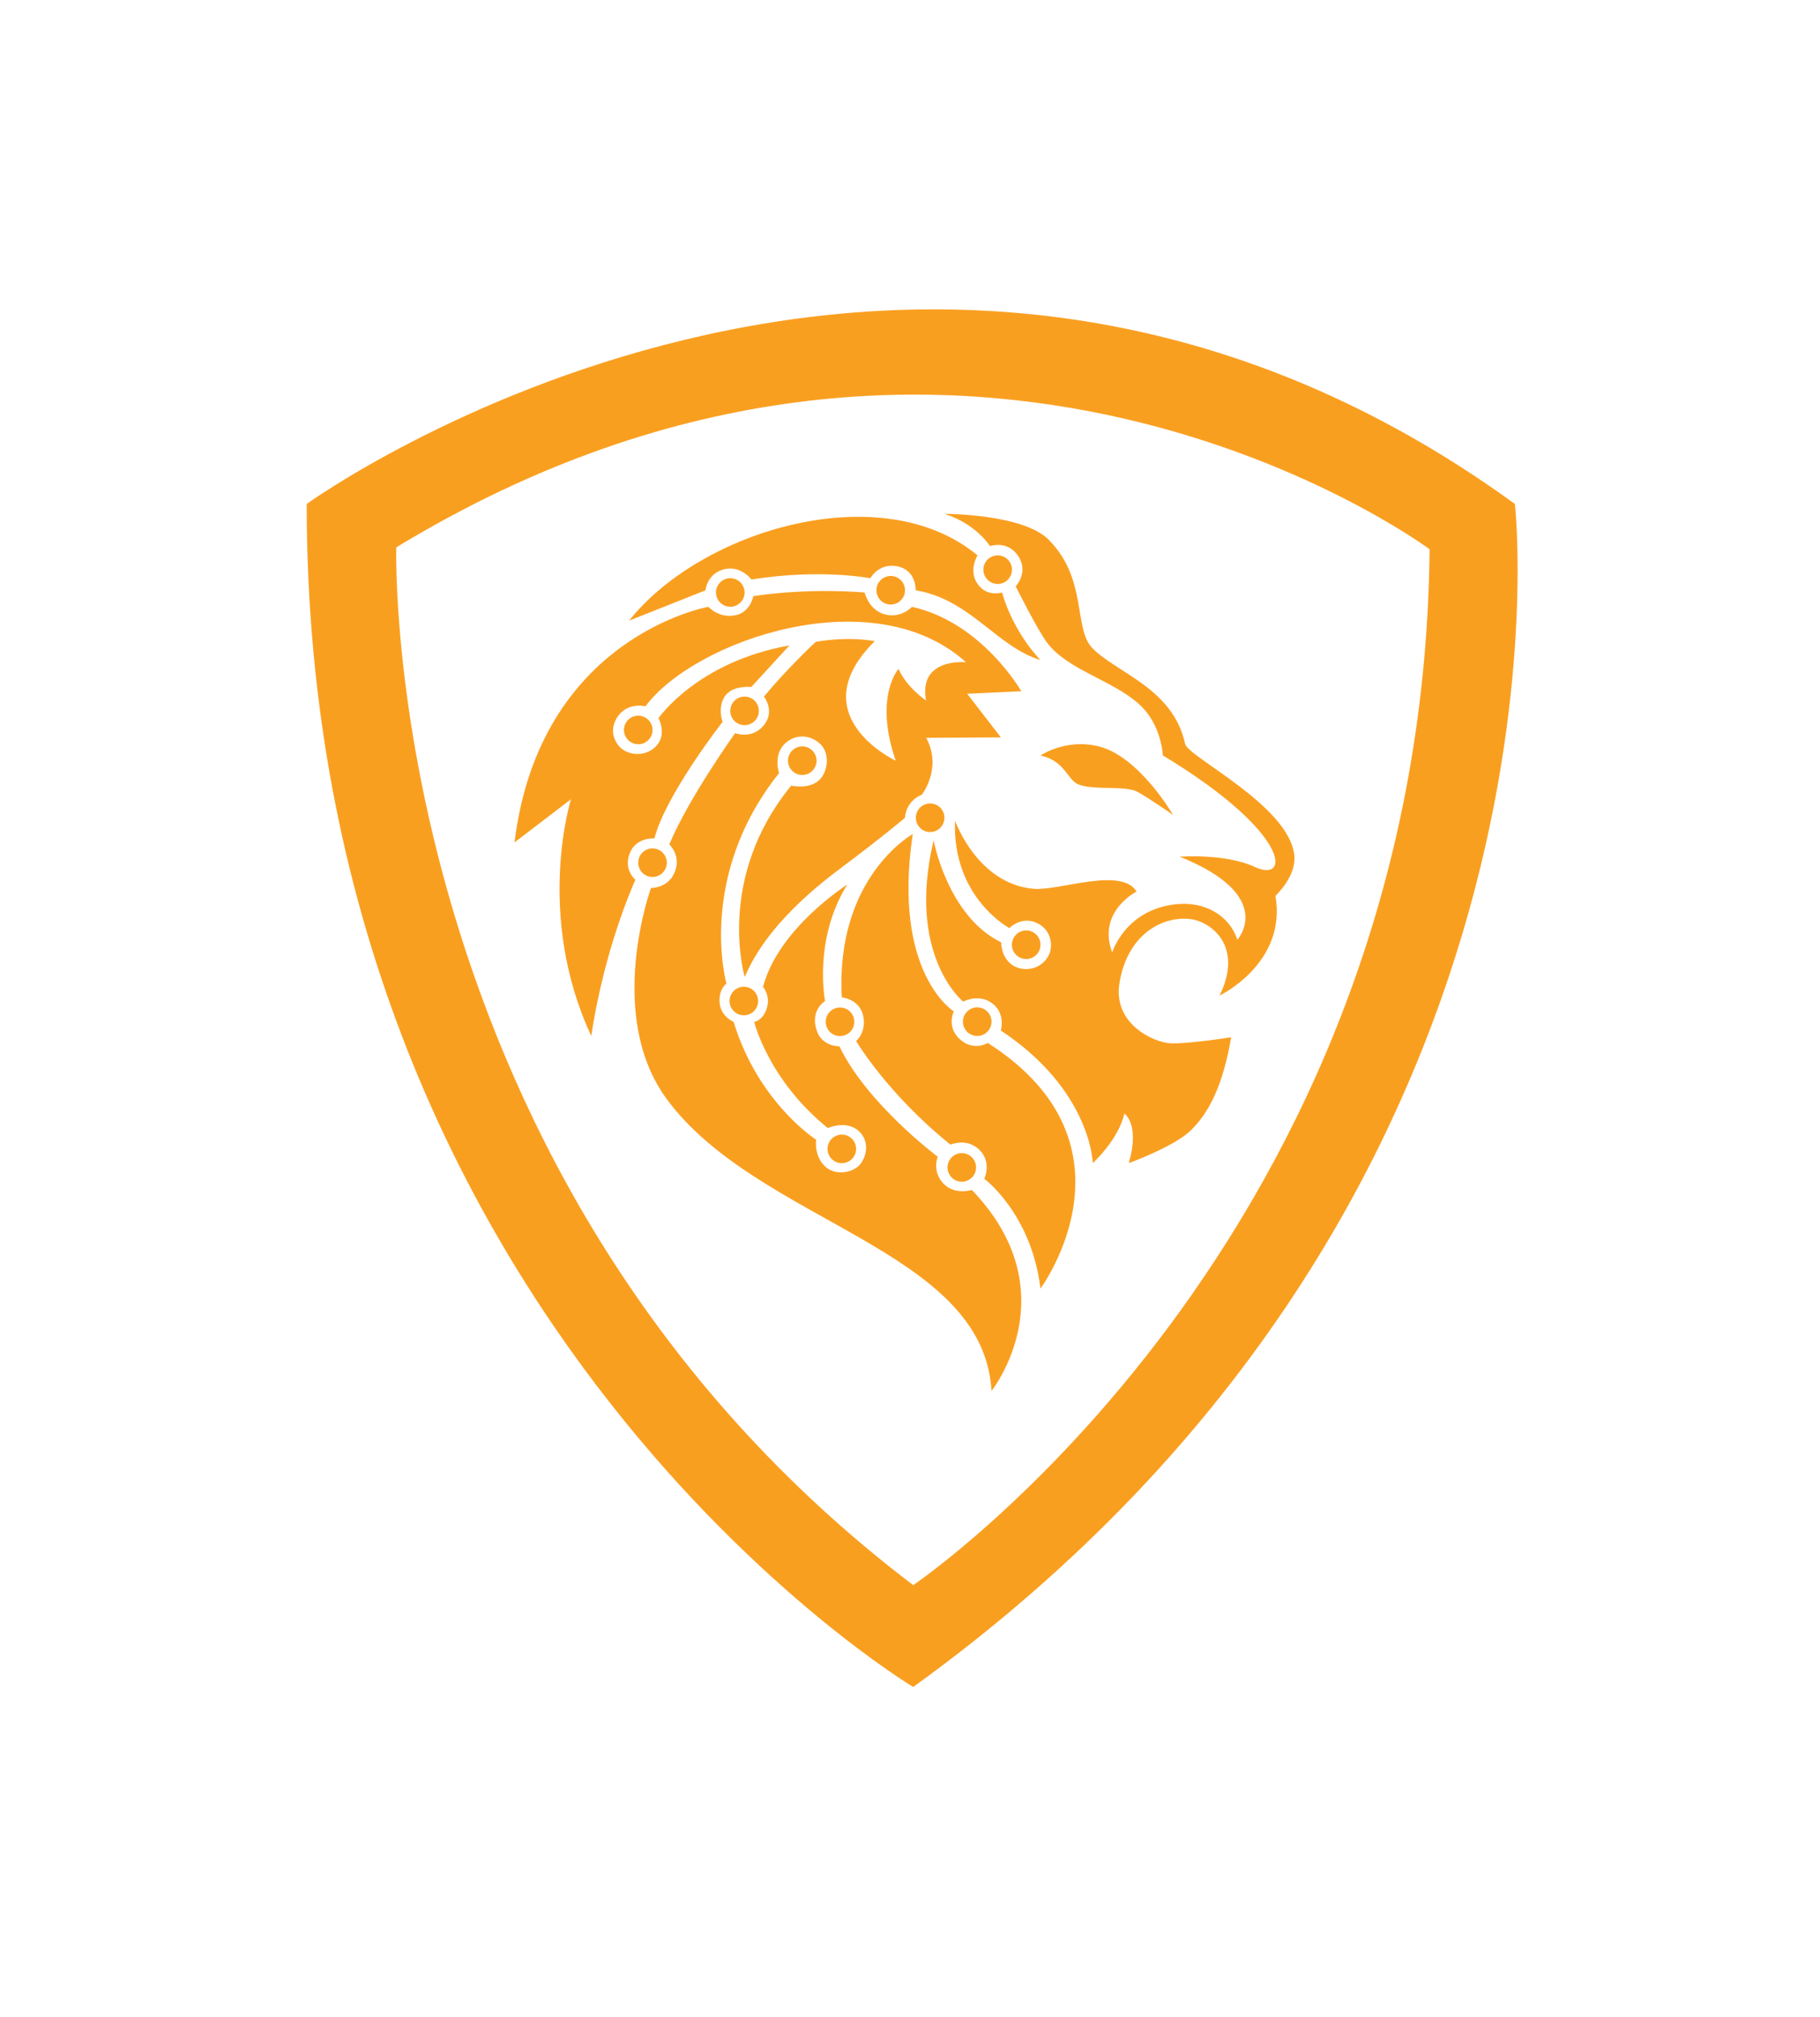 <?xml version="1.0" encoding="UTF-8"?>
<svg data-bbox="51.12 51.553 201.829 229.567" viewBox="0 0 303.35 336.16" xmlns="http://www.w3.org/2000/svg" data-type="color">
    <g>
        <path fill="#f99f20" d="M157.41 136.27a2.38 2.38 0 1 1-4.76 0 2.38 2.38 0 0 1 4.76 0z" data-color="1"/>
        <path fill="#f99f20" d="M173.42 157.43a2.38 2.38 0 1 1-4.76 0 2.38 2.38 0 0 1 4.76 0z" data-color="1"/>
        <path fill="#f99f20" d="M165.26 170.25a2.38 2.38 0 1 1-4.76 0 2.38 2.38 0 0 1 4.76 0z" data-color="1"/>
        <path fill="#f99f20" d="M142.39 170.27a2.38 2.38 0 1 1-4.76 0 2.38 2.38 0 0 1 4.76 0z" data-color="1"/>
        <path fill="#f99f20" d="M162.69 194.54a2.38 2.38 0 1 1-4.76 0 2.38 2.38 0 0 1 4.76 0z" data-color="1"/>
        <path fill="#f99f20" d="M142.69 191.45a2.38 2.38 0 1 1-4.76 0 2.38 2.38 0 0 1 4.76 0z" data-color="1"/>
        <path fill="#f99f20" d="M126.36 166.81a2.38 2.38 0 1 1-4.76 0 2.38 2.38 0 0 1 4.76 0z" data-color="1"/>
        <path fill="#f99f20" d="M136.1 126.76a2.38 2.38 0 1 1-4.76 0 2.38 2.38 0 0 1 4.76 0z" data-color="1"/>
        <path fill="#f99f20" d="M126.48 118.46a2.38 2.38 0 1 1-4.76 0 2.38 2.38 0 0 1 4.76 0z" data-color="1"/>
        <path fill="#f99f20" d="M108.76 121.64a2.38 2.38 0 1 1-4.76 0 2.38 2.38 0 0 1 4.76 0z" data-color="1"/>
        <path fill="#f99f20" d="M124.1 98.73a2.38 2.38 0 1 1-4.76 0 2.38 2.38 0 0 1 4.76 0z" data-color="1"/>
        <path fill="#f99f20" d="M111.14 143.76a2.38 2.38 0 1 1-4.76 0 2.38 2.38 0 0 1 4.76 0z" data-color="1"/>
        <path fill="#f99f20" d="M150.84 98.36a2.38 2.38 0 1 1-4.76 0 2.38 2.38 0 0 1 4.76 0z" data-color="1"/>
        <path fill="#f99f20" d="M168.67 94.93a2.38 2.38 0 1 1-4.76 0 2.38 2.38 0 0 1 4.76 0z" data-color="1"/>
        <path d="M182.14 193.82s4.31-3.92 5.26-8.26c0 0 2.65 1.73.74 8.26 0 0 7.58-2.73 10.38-5.49 3.05-3 5.31-7.5 6.69-15.48 0 0-7.65 1.2-10.32.99-2.59-.2-9.38-3.17-8.31-9.97 1.29-8.14 7.14-11.26 11.8-10.72 3.39.39 8.97 4.45 4.89 12.75 0 0 11.26-5.35 9.32-16.63 0 0 3.52-3.21 3.14-6.76-.9-8.3-17.73-16.35-18.2-18.55-2.01-9.27-11.33-11.77-15.43-15.92-3.24-3.27-.76-11.55-7.34-18.13-4.29-4.29-17.35-4.29-17.35-4.29C162.71 87.29 165 91 165 91s2.86-1 4.64 1.55c1.94 2.77-.35 5.16-.35 5.16s3.61 7.23 5.23 9.38c3.43 4.57 10.9 6.23 15.38 10.29 3.73 3.39 3.92 8.5 3.92 8.5 21.5 13.01 21.22 21.34 15.33 18.59-4.91-2.29-12.51-1.71-12.51-1.71 16.24 6.53 9.6 13.84 9.6 13.84-1.29-3.97-5.35-6.48-10.34-5.91-8.41.97-10.52 8.03-10.52 8.03-2.58-6.83 4.06-10.15 4.06-10.15-2.56-4.18-12.89-.09-17.16-.46-9.39-.81-13.1-11.35-13.1-11.35-.5 12.83 9.07 17.9 9.07 17.9s2.36-2.48 5.31-.42c1.71 1.19 2.31 4.03.6 5.88-1.56 1.69-3.93 1.66-5.33.76-2.02-1.29-1.96-3.85-1.96-3.85-8.94-4.35-11.26-17-11.26-17-4.57 19.24 4.93 26.88 4.93 26.88s2.65-1.46 4.95.37c2.14 1.7 1.33 4.45 1.33 4.45 15.07 9.99 15.32 22.09 15.32 22.09z" fill="#f99f20" data-color="1"/>
        <path d="M152.13 138.99c-3.46 23.25 6.85 29.55 6.85 29.55s-1.4 2.8 1.33 4.91c2.16 1.67 4.34.35 4.34.35 26.51 16.96 8.77 40.93 8.77 40.93-1.5-12.48-9.36-18.3-9.36-18.3s1.35-2.85-.93-4.93c-2.1-1.91-4.71-.76-4.71-.76-10.47-8.4-15.73-17.26-15.73-17.26s1.73-1.41 1.2-4.13c-.56-2.86-3.58-3.16-3.58-3.16-1.08-20.05 11.82-27.2 11.82-27.2z" fill="#f99f20" data-color="1"/>
        <path d="M141.21 147.41c-5.72 9.23-3.69 19.4-3.69 19.4s-2.57 1.51-1.38 4.96c.92 2.68 3.76 2.58 3.76 2.58 4.64 9.64 16.4 18.41 16.4 18.41s-1.05 2.45 1.02 4.54c1.87 1.89 4.66.99 4.66.99 16.38 17.03 3.28 33.5 3.28 33.5-1.34-23.72-38.9-27.96-54.12-48.63-10.33-14.02-2.64-35.18-2.64-35.18s2.64.03 3.79-2.28c1.49-3-.74-4.98-.74-4.98 3.32-7.89 10.98-18.55 10.98-18.55s2.81 1.13 4.8-1.34c1.91-2.38 0-4.75 0-4.75 4.01-4.84 8.64-9.13 8.64-9.13 5.89-.98 9.82-.1 9.82-.1-12.5 12.42 3.51 19.92 3.51 19.92-3.69-10.68.46-15.3.46-15.3 1.43 3.18 4.59 5.26 4.59 5.26-1.32-7.2 6.66-6.37 6.66-6.37-15.5-14-45.26-3.64-53.43 7.34 0 0-2.79-.74-4.52 1.57-1.2 1.61-1.22 3.55.18 5.14 1.23 1.39 4.17 1.89 6.07-.02 1.96-1.98.44-4.71.44-4.71s6.47-9.41 21.82-12.12l-6.36 6.93s-3.15-.38-4.43 1.59c-1.21 1.87-.35 4.22-.35 4.22s-9.53 12.2-11.35 19.42c0 0-2.98-.28-4.08 2.38-1.17 2.8.9 4.5.9 4.5-5.7 13.13-7.34 26.05-7.34 26.05-9.44-20.21-3.39-39.47-3.39-39.47l-9.41 7.2c4.2-34.35 32.32-39.26 32.32-39.26s1.75 2 4.57 1.39c2.43-.52 2.91-3.17 2.91-3.17 9.9-1.47 18.55-.6 18.55-.6s.67 2.8 3.16 3.58c2.87.89 4.73-1.2 4.73-1.2 11.7 2.61 18.23 14.07 18.23 14.07l-9.02.42 5.61 7.27-12.45.07c2.74 5.05-.72 9.48-.72 9.48-1.57.6-2.72 2.12-2.81 3.85 0 0-4.11 3.46-10.24 8.03-4.36 3.25-12.88 9.93-16.47 18.5 0 0-4.94-16.4 7.75-31.9 0 0 3.25.77 4.91-1.18 1.25-1.47 1.48-4.22-.02-5.7-1.5-1.48-3.9-1.85-5.76-.28-2.26 1.91-1.16 5.08-1.16 5.08-13.82 17.33-8.77 35.07-8.77 35.07s-1.42 1-1.11 3.4c.28 2.16 2.31 2.99 2.31 2.99 4.11 13.5 13.75 19.63 13.75 19.63s-.44 2.88 1.71 4.64c1.68 1.38 4.65.87 5.77-.72 1.25-1.78 1.2-4.31-.78-5.68-2.05-1.41-4.75-.18-4.75-.18-9.95-8.03-12.27-17.69-12.27-17.69s1.48-.18 2.13-2.4c.59-1.98-.66-3.44-.66-3.44 2.55-9.75 14.03-17.04 14.03-17.04z" fill="#f99f20" data-color="1"/>
        <path d="M195.52 135.8s-4.06-2.83-5.93-3.85c-2.04-1.11-7.4-.19-9.89-1.26-1.88-.81-2.17-3.89-6.27-4.79 0 0 4.19-2.9 9.71-1.52 6.77 1.7 12.38 11.42 12.38 11.42z" fill="#f99f20" data-color="1"/>
        <path d="M173.42 109.99s-4.41-4.36-6.41-11.26c0 0-2.49.84-4.08-1.43-1.56-2.23 0-4.75 0-4.75-15.92-13.22-46.02-4.29-58.07 10.87l12.73-5.05s.2-2.66 2.93-3.46c2.88-.85 4.73 1.66 4.73 1.66 11.53-1.85 19.82-.21 19.82-.21s1.33-2.53 4.36-2.01c3.37.58 3.18 4.01 3.18 4.01 9.14 1.53 13.48 9.39 20.81 11.63z" fill="#f99f20" data-color="1"/>
        <path d="M190.44 189.9s.63-2.87-1.15-5.88c-1.37-2.32-4.17-4.27-5.59-7.56-.56-1.3-1.28-3.82-.1-4.61 1.4-.95 6.39 6.52 18.57 4.03 0 0-1.85 6.09-3.44 8.49-3.75 5.64-8.29 5.53-8.29 5.53z" fill="#f99f20" data-color="1"/>
        <path d="M66.05 91.21c94.64-57.45 172.23.32 172.23.32-1.13 115.2-86.07 172.62-86.07 172.62C63.01 196.4 66.05 91.21 66.05 91.21zm86.16 189.91C265.45 199.33 252.5 83.98 252.5 83.98c-100.49-72.96-201.38 0-201.38 0-.05 136.52 101.09 197.14 101.09 197.14z" fill="#f99f20" data-color="1"/>
    </g>
</svg>
